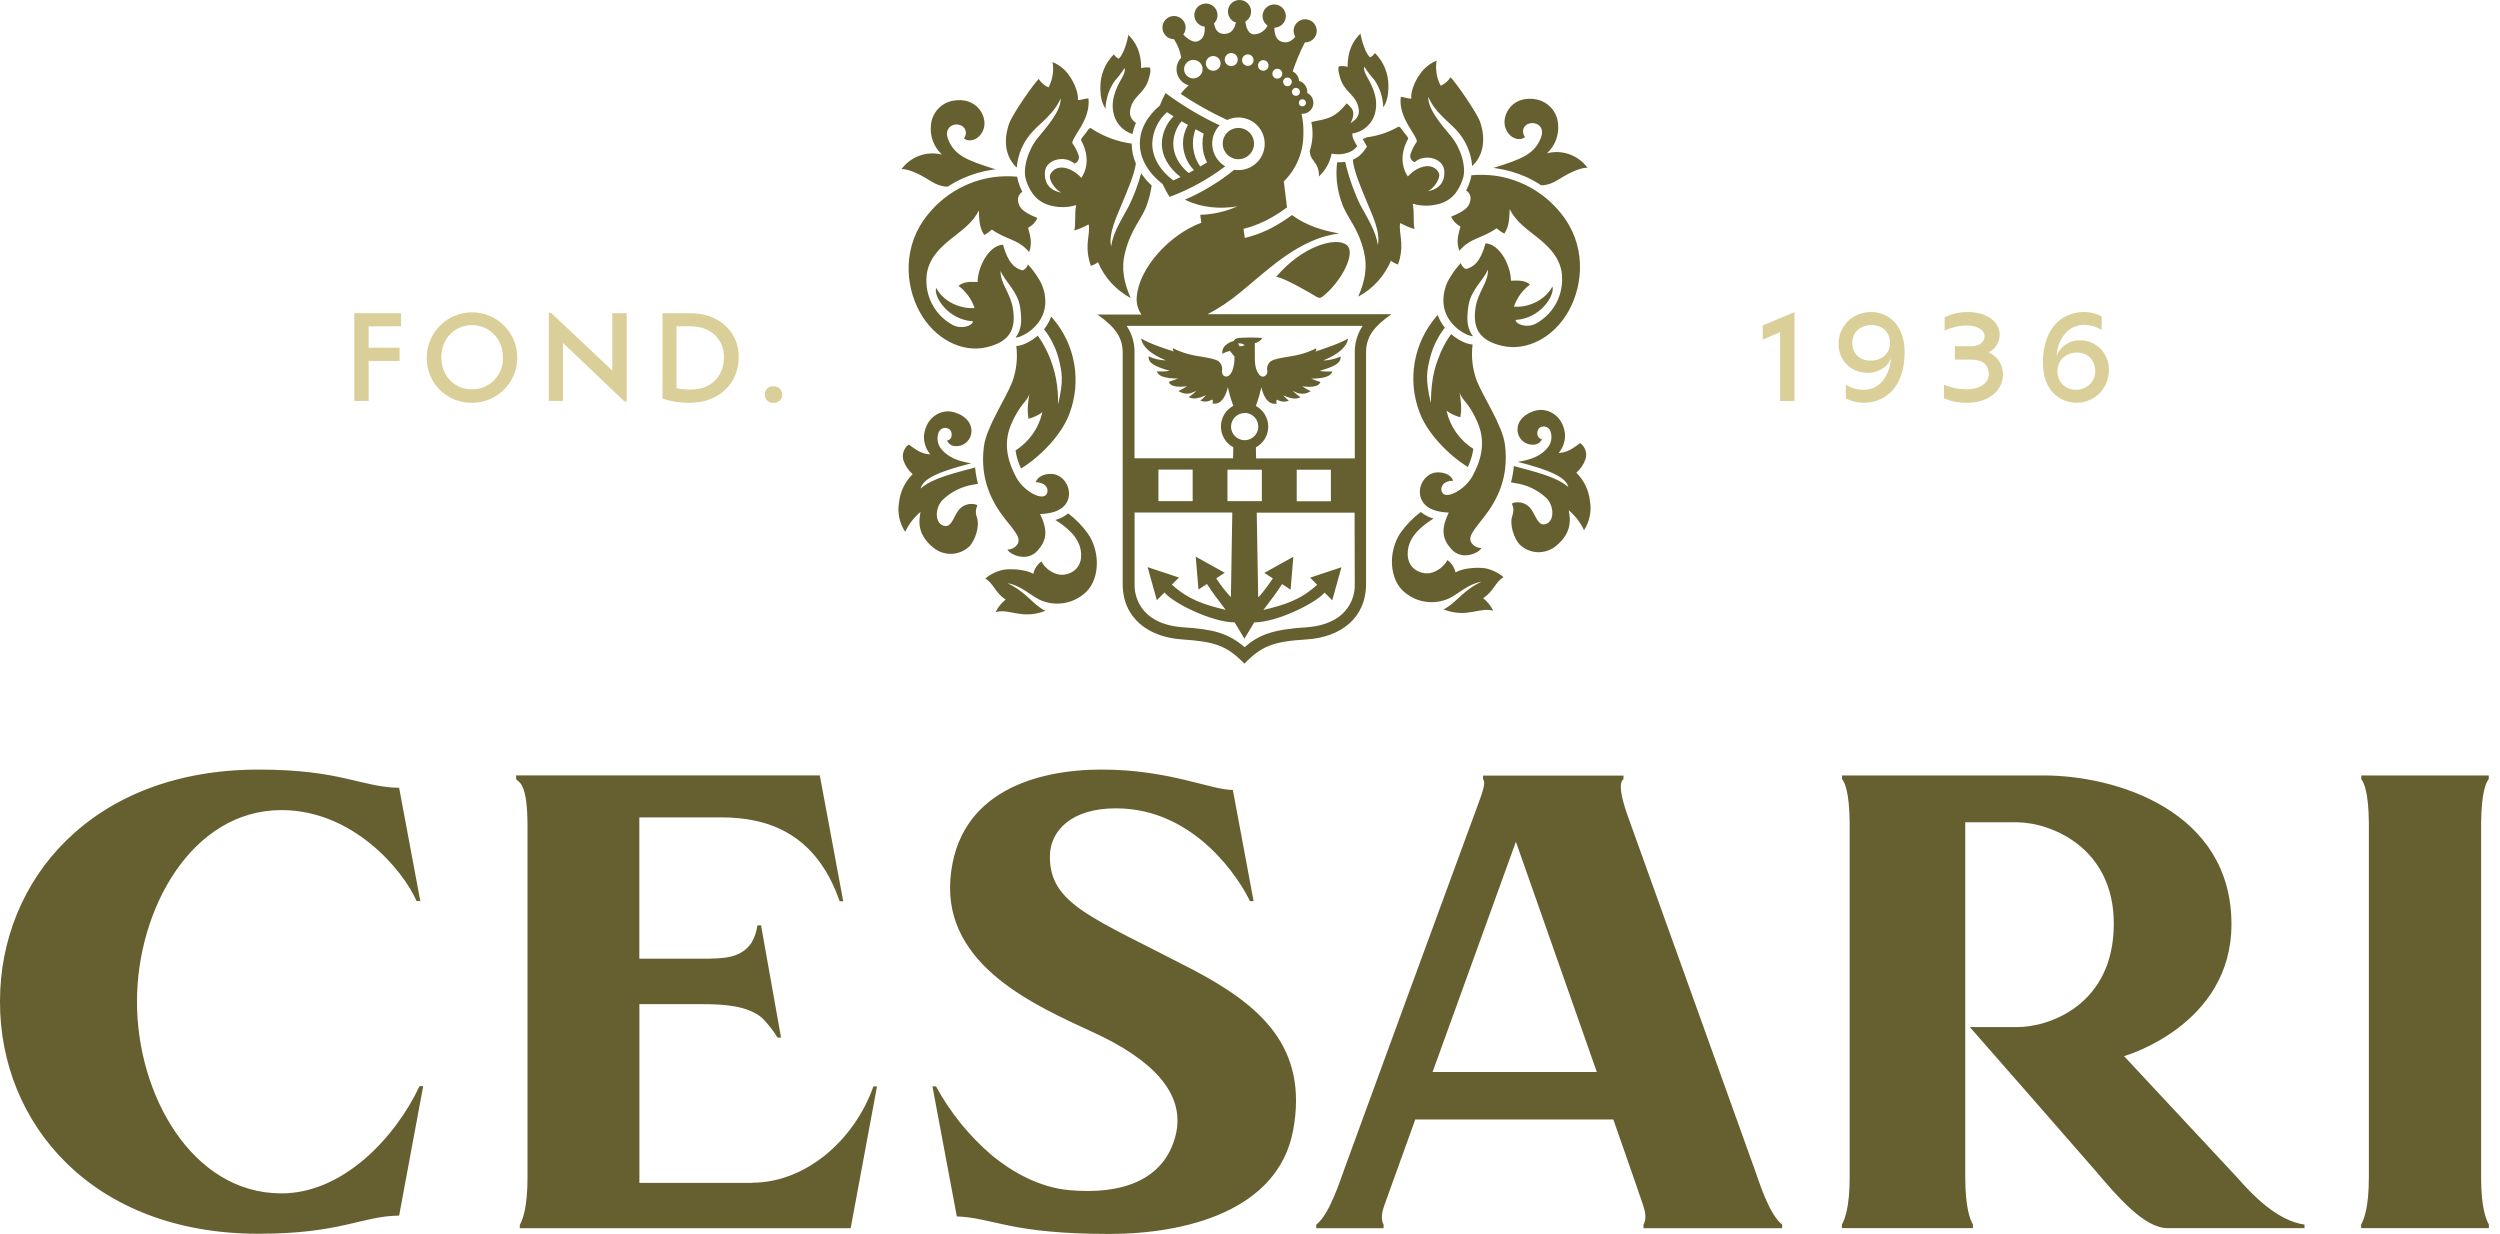 <svg width="156" height="77" viewBox="0 0 156 77" fill="none" xmlns="http://www.w3.org/2000/svg">
<path d="M60.753 30.238L61.026 30.189C60.937 29.856 60.877 29.515 60.847 29.17C59.607 29.515 58.208 29.814 57.447 30.483C57.592 29.872 58.559 29.431 60.604 28.91C59.744 28.771 59.177 28.533 58.75 28.037C58.629 27.895 58.548 27.722 58.517 27.537C58.485 27.353 58.503 27.163 58.569 26.988C58.606 26.885 58.681 26.8 58.778 26.75C58.875 26.7 58.988 26.688 59.093 26.717C59.373 26.766 59.436 27.106 59.348 27.306C59.325 27.356 59.289 27.399 59.245 27.431C59.2 27.464 59.148 27.485 59.093 27.491C59.137 27.59 59.208 27.675 59.297 27.736C59.386 27.797 59.491 27.832 59.599 27.838C59.732 27.848 59.867 27.83 59.992 27.785C60.118 27.74 60.233 27.669 60.33 27.576C60.426 27.483 60.502 27.371 60.552 27.247C60.601 27.122 60.624 26.989 60.619 26.855C60.594 26.04 59.632 25.665 59.158 25.665C58.685 25.665 57.814 25.983 57.659 27.143C57.626 27.581 57.766 28.015 58.049 28.351C57.504 28.331 57.196 28.086 56.707 27.74C56.554 27.85 56.439 28.006 56.38 28.186C56.321 28.365 56.319 28.558 56.377 28.738C56.489 29.067 56.687 29.361 56.95 29.588C56.469 30.061 56.169 30.685 56.099 31.355C55.989 31.993 56.127 32.649 56.485 33.189C56.709 32.709 57.035 32.283 57.441 31.942C57.3 32.637 57.3 33.409 58.239 34.173C58.563 34.44 58.974 34.578 59.394 34.559C59.813 34.541 60.211 34.368 60.511 34.074C60.81 33.739 61.167 32.888 60.955 32.27C60.743 31.653 61.159 31.547 60.878 31.477C60.671 31.423 60.453 31.435 60.253 31.511C60.054 31.588 59.883 31.725 59.766 31.903C59.448 32.386 59.328 33.002 58.818 32.782C58.308 32.562 58.365 31.653 58.818 31.198C59.347 30.685 60.024 30.349 60.753 30.238ZM63.523 33.907C63.458 34.024 63.362 34.122 63.246 34.19C63.131 34.258 62.998 34.293 62.864 34.292C63.001 34.589 64.073 35.119 64.752 34.351C65.295 33.739 65.417 33.138 64.901 32.078C66.28 32.032 66.688 31.412 66.706 30.829C66.725 30.247 66.256 29.521 65.483 29.572C64.987 29.605 64.722 29.831 64.626 30.094C65.277 30.094 65.485 30.548 65.303 30.841C65.032 31.274 63.876 30.638 63.427 29.81C62.978 28.983 62.538 27.809 63.084 26.507C63.631 25.205 64.104 25.064 64.23 24.583C64.059 25.637 64.153 25.893 64.183 26.134C64.492 26.05 64.782 25.912 65.042 25.726C64.934 26.213 64.73 26.674 64.443 27.082C64.156 27.49 63.791 27.838 63.37 28.105C63.425 28.497 63.541 28.879 63.715 29.236C64.889 28.512 66.239 27.153 66.727 25.826C67.108 24.831 67.212 23.753 67.03 22.703C66.848 21.654 66.385 20.673 65.691 19.865L65.597 19.753C65.491 20.039 65.34 20.306 65.148 20.544C65.564 21.078 65.87 21.688 66.05 22.339C66.272 23.238 66.388 23.735 66.017 25.25C66.059 24.16 65.85 23.075 65.405 22.078C65.227 21.679 65.01 21.299 64.755 20.943C64.749 20.948 64.745 20.952 64.74 20.958C64.306 21.328 63.78 21.581 63.417 21.591C63.513 22.355 63.424 23.131 63.156 23.854C62.748 24.891 61.551 26.654 61.396 27.854C61.133 29.892 61.889 31.329 62.705 32.366C63.419 33.263 63.663 33.538 63.523 33.9V33.907ZM57.786 11.121C58.161 11.347 58.491 11.598 59.038 11.646H59.14C59.444 11.445 59.765 11.269 60.099 11.121C60.677 10.865 61.286 10.688 61.912 10.593H61.924L62.128 10.566C60.343 10.006 59.552 9.708 59.152 8.663C58.971 8.192 59.203 7.821 59.615 7.77C60.027 7.719 60.492 8.102 60.156 8.647C60.519 8.92 61.208 8.689 61.398 7.978C61.602 7.236 60.929 5.989 59.411 6.295C59.056 6.372 58.736 6.561 58.498 6.835C58.26 7.108 58.117 7.451 58.09 7.813C58.053 8.152 58.097 8.494 58.217 8.812C58.337 9.131 58.53 9.417 58.781 9.647C58.318 9.529 57.829 9.552 57.379 9.713C56.929 9.875 56.537 10.167 56.254 10.552C56.678 10.528 57.413 10.894 57.786 11.121ZM65.222 19.024C65.266 18.413 65.101 17.806 64.755 17.302C64.578 17.015 64.373 16.747 64.143 16.501C64.117 16.583 64.074 16.659 64.017 16.724C63.959 16.788 63.889 16.84 63.81 16.876C63.341 16.747 62.907 16.436 62.587 15.266C61.657 15.327 61.004 16.723 61.002 17.595C60.366 17.569 60.115 17.607 59.807 17.836C60.276 18.183 60.628 18.666 60.814 19.219C60.227 19.285 58.997 19.026 58.412 17.964C58.251 18.514 59.154 19.959 60.712 20.047C60.686 20.34 59.992 20.556 59.472 20.289C58.963 20.02 58.538 19.616 58.244 19.12C57.951 18.625 57.8 18.059 57.808 17.483C57.782 16.113 58.883 15.258 59.603 14.703C60.323 14.149 60.772 13.741 61.08 13.13C61.102 13.725 61.11 14.208 61.418 14.665C61.59 14.571 61.75 14.457 61.895 14.326C62.817 14.98 63.527 14.905 64.218 15.73C64.422 15.17 64.3 14.775 64.153 14.214C64.411 14.084 64.617 13.867 64.734 13.603C63.702 13.181 63.592 12.908 63.529 12.549C63.509 12.437 63.525 12.322 63.572 12.219C63.62 12.116 63.698 12.03 63.796 11.973C63.702 11.79 63.623 11.6 63.559 11.404C63.518 11.281 63.489 11.154 63.474 11.025C62.977 10.981 62.476 10.991 61.981 11.055C60.374 11.286 58.916 12.119 57.902 13.385C56.324 15.298 56.454 17.758 57.39 19.464C58.326 21.17 60.041 22.019 61.542 21.673C63.044 21.326 63.407 20.517 63.205 19.246C63.05 18.27 62.432 17.74 62.43 16.908C62.764 17.628 63.502 18.19 63.653 19.168C63.804 20.147 63.702 20.607 63.374 21.062C63.749 21.07 65.099 20.387 65.222 19.022V19.024ZM66.649 32.04C66.415 32.23 66.143 32.369 65.852 32.447C66.464 32.831 67.302 33.446 67.443 34.363C67.62 35.517 66.721 35.951 66.068 35.851C65.84 35.799 65.624 35.7 65.437 35.559C65.25 35.419 65.094 35.24 64.981 35.036C64.727 35.224 64.548 35.497 64.479 35.806C64.02 35.535 63.152 35.478 62.644 35.547C62.214 35.628 61.814 35.82 61.481 36.103C61.981 36.381 62.105 37 62.754 37.414C62.488 37.624 62.273 37.89 62.124 38.194C63.027 37.954 63.717 38.683 65.228 38.119C64.412 37.697 64.069 36.963 62.864 36.391C63.708 36.529 64.334 37.177 64.889 37.432C65.323 37.63 65.803 37.704 66.276 37.648C66.749 37.591 67.198 37.406 67.573 37.112C68.65 36.322 68.697 34.463 67.887 33.303C67.545 32.821 67.13 32.394 66.657 32.038L66.649 32.04ZM85.035 8.687C85.051 8.712 85.063 8.734 85.074 8.751C85.084 8.767 85.123 8.83 85.143 8.867L85.3 9.154L85.11 9.419C84.933 9.66 84.694 9.849 84.419 9.965C84.456 10.67 85.021 11.93 85.314 12.651C85.608 13.373 86.153 14.465 85.979 15.288C85.849 14.398 85.326 13.617 84.882 12.79C84.473 11.929 84.157 11.028 83.938 10.102C83.771 10.123 83.604 10.132 83.436 10.128C83.332 10.968 83.427 11.82 83.713 12.617C84.042 13.615 84.702 14.092 85.098 15.657C85.357 16.676 85.167 17.558 84.753 18.51C85.671 18.019 86.391 17.227 86.793 16.268C86.926 16.372 87.076 16.452 87.235 16.505C87.398 16.063 87.468 15.593 87.439 15.123C87.407 14.659 87.295 14.196 87.378 13.917C87.66 14.078 87.961 14.204 88.273 14.294C88.163 13.955 88.273 13.275 88.153 12.712C88.651 12.861 89.18 12.874 89.685 12.751C90.501 12.572 90.99 12.036 91.28 11.165C91.526 10.43 91.155 9.234 90.535 8.49C89.915 7.746 89.095 6.8 89.124 6.044C89.52 6.971 90.313 7.522 90.845 8.082C91.437 8.704 91.797 9.509 91.865 10.365C92.844 9.437 92.548 8.123 92.346 7.573C92.144 7.022 90.825 5.109 90.511 4.821C90.366 5.056 90.153 5.241 89.899 5.349C89.646 4.869 89.556 4.32 89.644 3.784C89.233 3.953 88.879 4.236 88.624 4.599C88.263 5.09 88.023 5.732 88.063 6.144C87.931 6.187 87.637 6.05 87.405 6.05C87.254 7.357 88.398 8.404 88.414 8.832C88.255 9.059 88.126 9.307 88.031 9.568C88.008 9.62 87.997 9.676 87.998 9.733C87.998 9.789 88.011 9.845 88.034 9.897C88.058 9.948 88.092 9.994 88.134 10.032C88.176 10.07 88.226 10.098 88.28 10.116C88.902 9.566 90.031 9.873 90.115 10.605C90.199 11.337 89.815 11.799 89.106 11.93C89.513 11.726 89.921 11.08 89.785 10.795C89.436 10.102 88.488 10.309 87.849 11.013C87.295 10.183 87.533 9.231 87.874 8.651C87.847 8.512 87.633 8.306 87.507 8.125C87.38 7.944 87.321 7.866 87.215 7.933C86.616 8.269 85.957 8.485 85.275 8.569C85.198 8.613 85.117 8.652 85.035 8.687ZM77.275 9.935C77.468 9.935 77.657 9.877 77.817 9.77C77.978 9.663 78.103 9.51 78.177 9.332C78.251 9.154 78.271 8.957 78.233 8.768C78.195 8.579 78.102 8.405 77.966 8.268C77.829 8.132 77.655 8.039 77.465 8.001C77.276 7.963 77.079 7.983 76.901 8.057C76.722 8.13 76.57 8.256 76.463 8.416C76.355 8.577 76.298 8.765 76.298 8.958C76.298 9.217 76.401 9.466 76.584 9.649C76.767 9.832 77.016 9.935 77.275 9.935ZM79.414 16.57C81.174 15.176 82.461 14.711 83.56 14.567C82.514 14.379 81.521 14.08 80.62 13.421C80.335 13.633 80.04 13.828 79.734 14.006C79.094 14.389 78.4 14.673 77.674 14.848L77.597 14.281C78.248 14.118 78.872 13.859 79.447 13.513C79.746 13.34 80.035 13.149 80.311 12.941C80.277 12.661 80.152 11.685 80.108 11.324C80.494 10.942 80.802 10.486 81.012 9.984C81.222 9.482 81.33 8.944 81.331 8.4C81.348 7.964 81.31 7.528 81.219 7.102H81.266C81.421 7.103 81.572 7.051 81.694 6.955C81.816 6.859 81.902 6.724 81.938 6.573C81.974 6.422 81.957 6.263 81.891 6.123C81.825 5.982 81.713 5.869 81.574 5.8C81.574 5.777 81.574 5.755 81.574 5.732C81.573 5.579 81.523 5.43 81.432 5.306C81.34 5.183 81.211 5.092 81.064 5.048C81.054 4.923 81.012 4.803 80.942 4.699C80.873 4.595 80.778 4.51 80.666 4.453C80.869 3.83 81.124 3.225 81.427 2.645H81.439C81.599 2.646 81.755 2.594 81.882 2.496C82.009 2.399 82.1 2.263 82.141 2.108C82.182 1.954 82.17 1.79 82.108 1.643C82.046 1.496 81.937 1.373 81.797 1.295C81.658 1.217 81.497 1.187 81.338 1.21C81.18 1.233 81.034 1.308 80.923 1.423C80.812 1.538 80.743 1.687 80.725 1.845C80.708 2.004 80.744 2.164 80.828 2.301C80.593 2.565 80.34 2.72 79.971 2.602C79.602 2.484 79.53 2.085 79.52 1.728C79.693 1.726 79.859 1.662 79.989 1.548C80.119 1.434 80.204 1.277 80.229 1.106C80.254 0.935 80.216 0.761 80.124 0.615C80.032 0.469 79.89 0.36 79.725 0.309C79.56 0.258 79.382 0.268 79.223 0.336C79.064 0.405 78.935 0.527 78.859 0.682C78.782 0.837 78.764 1.014 78.807 1.182C78.85 1.349 78.951 1.496 79.092 1.595C79.022 1.745 78.914 1.874 78.779 1.969C78.644 2.065 78.486 2.123 78.321 2.138C77.913 2.193 77.762 1.744 77.709 1.345C77.852 1.262 77.962 1.132 78.021 0.977C78.079 0.823 78.083 0.653 78.032 0.496C77.98 0.339 77.876 0.205 77.737 0.115C77.598 0.026 77.433 -0.014 77.268 0.004C77.104 0.022 76.951 0.096 76.834 0.213C76.717 0.33 76.644 0.483 76.627 0.648C76.611 0.812 76.651 0.977 76.741 1.116C76.831 1.254 76.966 1.357 77.124 1.408C77.046 1.697 76.92 2.042 76.528 2.103C75.992 2.184 75.814 1.818 75.757 1.459C75.875 1.344 75.949 1.192 75.968 1.029C75.988 0.866 75.951 0.701 75.864 0.561C75.777 0.422 75.646 0.316 75.491 0.261C75.335 0.206 75.166 0.206 75.011 0.26C74.856 0.314 74.724 0.419 74.636 0.559C74.549 0.698 74.511 0.863 74.53 1.026C74.549 1.189 74.623 1.341 74.739 1.457C74.856 1.572 75.009 1.645 75.172 1.663C75.197 2.058 75.125 2.4 74.776 2.563C74.479 2.702 74.12 2.443 73.838 2.156C73.936 2.026 73.987 1.866 73.983 1.703C73.979 1.541 73.92 1.384 73.816 1.259C73.711 1.134 73.568 1.048 73.409 1.014C73.249 0.98 73.083 1.001 72.937 1.074C72.791 1.146 72.674 1.266 72.604 1.413C72.535 1.56 72.517 1.726 72.554 1.885C72.591 2.044 72.68 2.185 72.807 2.287C72.934 2.389 73.092 2.444 73.255 2.445C73.486 2.793 73.641 3.186 73.708 3.599C73.583 3.728 73.494 3.887 73.449 4.061C73.404 4.235 73.405 4.418 73.451 4.592C73.498 4.765 73.589 4.924 73.715 5.052C73.841 5.18 73.998 5.273 74.171 5.323C73.989 5.486 73.822 5.664 73.671 5.857C74.595 6.474 75.565 7.019 76.573 7.487C76.796 7.382 77.04 7.328 77.287 7.33C77.533 7.332 77.776 7.389 77.997 7.498C78.219 7.606 78.413 7.763 78.566 7.956C78.718 8.15 78.825 8.375 78.879 8.615C78.932 8.856 78.931 9.105 78.875 9.345C78.819 9.585 78.71 9.809 78.556 10.002C78.401 10.194 78.206 10.348 77.983 10.455C77.761 10.561 77.517 10.616 77.271 10.615C77.185 10.616 77.099 10.609 77.014 10.595C76.079 11.357 75.042 11.985 73.934 12.462C74.447 12.709 74.999 12.867 75.566 12.926C76.113 12.986 76.666 12.969 77.21 12.877C76.48 13.202 75.693 13.38 74.895 13.403L74.96 13.9C72.957 14.638 71.069 16.753 70.936 18.506C70.891 18.902 70.995 19.301 71.228 19.625H68.475C69.633 20.44 70.055 21.078 70.055 22.017V36.434C70.055 38.577 71.658 39.755 73.749 39.898C75.839 40.041 76.545 40.287 77.65 41.412C78.753 40.287 79.459 40.032 81.549 39.898C83.64 39.764 85.243 38.584 85.243 36.434V22.001C85.243 21.062 85.665 20.42 86.823 19.608H75.347C76.991 18.753 77.662 17.958 79.414 16.57ZM74.464 4.891C74.35 4.891 74.239 4.857 74.144 4.794C74.049 4.73 73.975 4.64 73.931 4.535C73.888 4.429 73.876 4.313 73.898 4.201C73.921 4.09 73.976 3.987 74.056 3.906C74.137 3.826 74.24 3.771 74.352 3.748C74.464 3.726 74.58 3.738 74.685 3.781C74.791 3.825 74.881 3.899 74.944 3.994C75.008 4.088 75.042 4.2 75.042 4.314C75.042 4.467 74.981 4.614 74.873 4.722C74.764 4.83 74.618 4.891 74.464 4.891ZM75.704 4.414C75.614 4.414 75.525 4.387 75.449 4.336C75.374 4.286 75.315 4.214 75.28 4.13C75.246 4.046 75.237 3.954 75.254 3.865C75.272 3.776 75.316 3.694 75.381 3.63C75.445 3.566 75.527 3.523 75.616 3.505C75.705 3.488 75.798 3.497 75.881 3.532C75.965 3.567 76.037 3.626 76.087 3.702C76.137 3.778 76.164 3.867 76.163 3.957C76.163 4.017 76.151 4.077 76.128 4.133C76.105 4.188 76.071 4.238 76.029 4.281C75.986 4.323 75.936 4.357 75.88 4.38C75.824 4.403 75.764 4.414 75.704 4.414ZM76.828 4.124C76.747 4.124 76.669 4.101 76.602 4.056C76.534 4.011 76.482 3.947 76.451 3.873C76.42 3.798 76.412 3.716 76.428 3.637C76.444 3.558 76.483 3.486 76.54 3.429C76.597 3.372 76.669 3.333 76.749 3.317C76.828 3.301 76.91 3.309 76.984 3.34C77.059 3.371 77.122 3.423 77.167 3.49C77.212 3.557 77.236 3.636 77.236 3.717C77.236 3.824 77.194 3.926 77.119 4.002C77.045 4.078 76.943 4.122 76.836 4.124H76.828ZM77.864 4.112C77.793 4.112 77.723 4.091 77.664 4.051C77.604 4.012 77.558 3.955 77.531 3.89C77.503 3.824 77.496 3.751 77.51 3.681C77.524 3.611 77.558 3.547 77.609 3.496C77.659 3.446 77.724 3.412 77.794 3.398C77.864 3.384 77.936 3.391 78.002 3.418C78.068 3.446 78.125 3.492 78.164 3.551C78.204 3.61 78.225 3.68 78.225 3.752C78.225 3.8 78.216 3.847 78.197 3.891C78.178 3.936 78.151 3.976 78.117 4.01C78.082 4.043 78.041 4.07 77.997 4.087C77.952 4.105 77.904 4.113 77.856 4.112H77.864ZM81.492 6.415C81.492 6.459 81.479 6.502 81.455 6.538C81.43 6.575 81.396 6.604 81.355 6.62C81.314 6.637 81.27 6.642 81.227 6.633C81.183 6.624 81.144 6.603 81.113 6.572C81.082 6.541 81.061 6.502 81.052 6.458C81.043 6.415 81.048 6.371 81.065 6.33C81.082 6.289 81.11 6.255 81.147 6.23C81.183 6.206 81.226 6.193 81.27 6.193C81.329 6.193 81.385 6.216 81.427 6.258C81.469 6.3 81.492 6.356 81.492 6.415ZM80.866 5.484C80.932 5.484 80.996 5.51 81.042 5.557C81.089 5.603 81.115 5.666 81.115 5.732C81.115 5.798 81.089 5.862 81.042 5.908C80.996 5.955 80.932 5.981 80.866 5.981C80.8 5.981 80.737 5.955 80.69 5.908C80.644 5.862 80.617 5.798 80.617 5.732C80.617 5.666 80.644 5.603 80.69 5.557C80.737 5.51 80.8 5.484 80.866 5.484ZM80.338 4.838C80.392 4.838 80.444 4.854 80.489 4.884C80.534 4.913 80.568 4.956 80.589 5.006C80.609 5.055 80.615 5.11 80.604 5.162C80.593 5.215 80.567 5.263 80.529 5.301C80.491 5.339 80.442 5.365 80.39 5.375C80.337 5.385 80.282 5.379 80.233 5.359C80.183 5.338 80.141 5.303 80.112 5.258C80.082 5.213 80.066 5.16 80.067 5.107C80.067 5.071 80.074 5.036 80.088 5.003C80.101 4.971 80.121 4.941 80.146 4.916C80.171 4.891 80.201 4.871 80.234 4.858C80.267 4.844 80.302 4.837 80.338 4.838ZM79.706 4.29C79.767 4.29 79.827 4.308 79.878 4.342C79.929 4.376 79.969 4.424 79.992 4.481C80.016 4.537 80.022 4.6 80.01 4.66C79.998 4.72 79.968 4.775 79.925 4.818C79.882 4.862 79.826 4.891 79.766 4.903C79.706 4.915 79.644 4.909 79.587 4.885C79.531 4.862 79.482 4.822 79.448 4.771C79.414 4.72 79.396 4.661 79.396 4.599C79.396 4.559 79.404 4.518 79.419 4.481C79.435 4.443 79.458 4.409 79.487 4.38C79.515 4.352 79.549 4.329 79.587 4.313C79.625 4.298 79.665 4.29 79.706 4.29ZM78.827 4.414C78.761 4.414 78.697 4.394 78.643 4.358C78.589 4.322 78.546 4.27 78.521 4.21C78.496 4.149 78.49 4.083 78.503 4.019C78.516 3.954 78.547 3.896 78.594 3.85C78.64 3.803 78.699 3.772 78.764 3.76C78.828 3.747 78.894 3.754 78.955 3.779C79.015 3.805 79.066 3.847 79.103 3.902C79.138 3.956 79.158 4.02 79.157 4.086C79.157 4.129 79.149 4.172 79.132 4.212C79.115 4.252 79.091 4.288 79.06 4.318C79.03 4.349 78.993 4.373 78.953 4.389C78.913 4.406 78.87 4.414 78.827 4.414ZM84.537 36.409C84.554 36.772 84.489 37.134 84.348 37.469C84.207 37.804 83.993 38.103 83.722 38.345C83.193 38.808 82.433 39.085 81.521 39.142C79.461 39.276 78.576 39.59 77.664 40.383C76.608 39.478 75.659 39.262 73.814 39.142C72.904 39.085 72.144 38.808 71.615 38.345C71.344 38.103 71.13 37.804 70.989 37.469C70.848 37.134 70.783 36.772 70.799 36.409V31.981H76.895L76.808 37.265C76.467 36.901 76.16 36.506 75.892 36.085L76.424 35.741L74.613 34.734L74.785 36.786L75.315 36.44C75.723 37.067 75.906 37.289 76.483 38.056C75.101 37.721 74.16 37.418 73.126 36.48L73.567 36.038L71.611 35.388L72.186 37.453L72.666 36.968C73.165 37.614 75.627 38.836 77.04 38.836L77.652 39.855L78.264 38.836C79.692 38.836 82.139 37.614 82.653 36.976L83.132 37.461L83.705 35.396L81.751 36.046L82.192 36.489C81.158 37.426 80.216 37.73 78.835 38.064C79.41 37.298 79.592 37.075 80.001 36.448L80.534 36.794L80.705 34.742L78.892 35.749L79.426 36.093C79.253 36.358 78.71 37.112 78.511 37.273L78.421 31.989H84.525L84.537 36.409ZM72.286 31.27V29.305C73.012 29.305 73.665 29.305 74.422 29.305V31.27H72.286ZM77.662 25.767C77.831 25.766 77.996 25.816 78.136 25.909C78.276 26.002 78.386 26.134 78.451 26.289C78.516 26.445 78.533 26.616 78.501 26.781C78.468 26.946 78.387 27.098 78.268 27.217C78.149 27.336 77.998 27.418 77.832 27.45C77.667 27.483 77.496 27.466 77.34 27.402C77.185 27.337 77.052 27.228 76.959 27.088C76.865 26.948 76.816 26.783 76.816 26.615C76.819 26.394 76.907 26.182 77.063 26.026C77.22 25.869 77.431 25.779 77.652 25.775L77.662 25.767ZM77.254 21.433C77.328 21.421 77.404 21.425 77.476 21.444C77.549 21.463 77.616 21.498 77.674 21.545C77.524 21.606 77.344 21.632 77.326 21.571C77.314 21.52 77.285 21.474 77.244 21.441L77.254 21.433ZM78.739 29.305V31.27H76.594V29.305C77.324 29.305 77.974 29.317 78.729 29.313L78.739 29.305ZM80.915 31.278V29.313C81.643 29.313 82.294 29.313 83.048 29.313V31.278H80.915ZM85.029 20.334L85.014 20.357C84.694 20.844 84.528 21.418 84.539 22.001V28.602H78.38L78.368 27.915C78.601 27.789 78.795 27.602 78.931 27.375C79.067 27.148 79.138 26.888 79.138 26.623C79.138 26.358 79.067 26.099 78.931 25.871C78.795 25.644 78.601 25.457 78.368 25.331C78.507 24.951 78.62 24.562 78.707 24.167C78.986 25.327 79.553 25.209 79.687 25.176C79.671 25.161 79.657 25.142 79.648 25.121C79.639 25.1 79.635 25.077 79.636 25.055C79.637 25.032 79.643 25.009 79.654 24.989C79.665 24.969 79.679 24.951 79.698 24.938C79.804 25.006 79.926 25.048 80.053 25.06C80.179 25.071 80.306 25.052 80.424 25.003C80.294 24.904 80.176 24.79 80.071 24.665C80.601 24.907 80.901 24.919 81.152 24.785C80.972 24.67 80.808 24.533 80.662 24.377C81.294 24.752 81.635 24.483 81.79 24.41C81.606 24.32 81.428 24.219 81.256 24.108C81.933 24.19 82.318 24.098 82.394 23.833C82.206 23.782 81.986 23.699 81.817 23.629C82.72 23.615 83.04 23.462 83.138 23.177C82.871 23.193 82.603 23.183 82.339 23.146C83.248 22.875 83.691 22.669 83.652 22.248C83.311 22.4 82.944 22.484 82.571 22.496C83.534 22.089 84.04 21.653 84.117 21.125C83.646 21.428 82.318 21.864 82.055 21.94C82.09 21.92 82.116 21.889 82.13 21.852C82.144 21.814 82.144 21.773 82.131 21.736C81.712 21.947 81.266 22.099 80.805 22.186C80.236 22.29 79.508 22.374 79.278 22.557C79.195 22.629 79.133 22.721 79.099 22.824C79.064 22.927 79.057 23.038 79.08 23.144C79.086 23.186 79.084 23.228 79.074 23.269C79.063 23.309 79.045 23.347 79.02 23.381C78.995 23.414 78.963 23.442 78.927 23.463C78.89 23.484 78.85 23.498 78.808 23.503C78.635 23.503 78.498 23.309 78.421 23.116C78.343 22.922 78.286 22.694 78.301 22.05C78.301 22.05 78.301 21.524 78.301 21.416C78.397 21.396 78.489 21.357 78.57 21.3C78.651 21.244 78.719 21.172 78.772 21.088C78.281 21.052 77.789 21.052 77.299 21.088C77.046 21.123 77.018 21.223 76.985 21.278C76.804 21.322 76.636 21.408 76.494 21.528C76.412 21.592 76.35 21.677 76.312 21.773C76.275 21.87 76.263 21.974 76.279 22.076C76.424 21.994 76.58 21.933 76.743 21.895L77.032 22.248C77.044 22.54 77.001 22.831 76.908 23.108C76.83 23.301 76.704 23.489 76.52 23.495C76.337 23.501 76.245 23.34 76.251 23.136C76.272 23.029 76.264 22.919 76.229 22.816C76.193 22.713 76.13 22.622 76.047 22.551C75.817 22.368 75.088 22.284 74.522 22.18C74.06 22.092 73.613 21.941 73.194 21.73C73.181 21.768 73.182 21.809 73.196 21.846C73.21 21.883 73.237 21.914 73.271 21.934C73.006 21.869 71.678 21.433 71.209 21.119C71.287 21.646 71.791 22.083 72.753 22.49C72.381 22.478 72.014 22.394 71.674 22.241C71.634 22.663 72.082 22.869 72.988 23.14C72.722 23.177 72.454 23.187 72.186 23.171C72.284 23.456 72.606 23.609 73.51 23.623C73.349 23.682 73.12 23.766 72.931 23.827C73.006 24.092 73.392 24.184 74.069 24.102C73.897 24.213 73.72 24.314 73.536 24.404C73.689 24.477 74.03 24.746 74.662 24.371C74.517 24.528 74.353 24.665 74.173 24.779C74.426 24.913 74.723 24.901 75.254 24.659C75.15 24.784 75.031 24.898 74.901 24.997C75.019 25.045 75.146 25.065 75.273 25.053C75.4 25.042 75.522 25 75.629 24.932C75.647 24.946 75.661 24.963 75.672 24.983C75.682 25.004 75.688 25.026 75.689 25.048C75.69 25.071 75.686 25.094 75.677 25.115C75.669 25.136 75.656 25.155 75.639 25.17C75.772 25.203 76.341 25.321 76.62 24.161C76.706 24.556 76.818 24.944 76.957 25.323C76.723 25.449 76.528 25.636 76.392 25.864C76.257 26.091 76.185 26.352 76.185 26.617C76.185 26.882 76.257 27.142 76.392 27.37C76.528 27.598 76.723 27.785 76.957 27.911L76.944 28.596H70.795V22.001C70.807 21.418 70.641 20.844 70.32 20.357C70.314 20.349 70.309 20.342 70.304 20.334H85.029ZM72.537 11.471C72.666 11.754 72.816 12.027 72.988 12.286C74.23 11.822 75.398 11.179 76.455 10.379C76.24 10.253 76.056 10.08 75.918 9.873C75.78 9.666 75.691 9.431 75.657 9.184C75.623 8.938 75.646 8.687 75.723 8.45C75.801 8.214 75.931 7.998 76.104 7.819C74.915 7.264 73.784 6.589 72.731 5.806C72.594 6.055 72.476 6.314 72.376 6.58C71.589 7.249 71.126 8.064 71.126 8.958C71.126 9.912 71.654 10.789 72.531 11.471H72.537ZM74.603 8.064L75.107 8.339C75.058 8.539 75.033 8.744 75.033 8.95C75.032 9.363 75.13 9.769 75.319 10.136C75.18 10.222 75.04 10.307 74.895 10.391C74.659 10.056 74.51 9.669 74.459 9.264C74.408 8.858 74.457 8.446 74.603 8.064ZM74.132 7.797C73.927 8.149 73.819 8.549 73.818 8.956C73.826 9.577 74.071 10.171 74.503 10.617C74.395 10.678 74.283 10.738 74.171 10.797C73.573 10.299 73.212 9.657 73.212 8.962C73.219 8.452 73.402 7.96 73.73 7.569C73.863 7.642 73.995 7.721 74.132 7.799V7.797ZM72.819 6.998L73.226 7.261C72.774 7.711 72.513 8.319 72.498 8.956C72.498 9.755 72.939 10.487 73.667 11.045C73.517 11.119 73.367 11.19 73.214 11.259C72.398 10.648 71.901 9.833 71.901 8.956C71.913 8.585 72.001 8.22 72.159 7.884C72.317 7.548 72.541 7.247 72.819 7V6.998ZM79.63 17.275C80.128 17.306 82.078 18.471 82.176 18.535C82.23 18.572 82.295 18.588 82.361 18.583C82.426 18.577 82.488 18.548 82.534 18.502C83.662 17.626 84.672 15.767 84.017 15.274C83.362 14.781 81.301 15.313 79.63 17.277V17.275ZM84.702 6.486C84.931 7.11 84.719 7.408 84.276 7.683C84.653 6.923 84.331 6.729 84.035 6.444C83.22 7.493 82.598 7.426 81.827 7.613C81.956 8.217 81.921 8.844 81.725 9.429C81.774 9.865 81.908 9.924 82.055 10.159C82.237 10.405 82.322 10.71 82.296 11.015C82.707 10.637 82.987 10.137 83.093 9.588C83.538 9.682 84.317 9.639 84.688 9.115C84.6 8.954 84.352 8.618 84.39 8.331C84.758 8.275 85.098 8.103 85.359 7.839C85.621 7.575 85.79 7.233 85.843 6.865C86.014 5.912 85.416 5.009 85.292 4.773C85.167 4.536 85.074 4.316 85.131 4.161C85.319 4.453 85.531 4.73 85.763 4.989C86.106 5.494 86.298 6.086 86.316 6.696C86.495 6.421 86.64 6.085 86.638 5.347C86.639 4.584 86.337 3.851 85.798 3.309C85.721 3.42 85.621 3.513 85.504 3.58C85.214 3.377 84.957 2.504 84.892 2.093C84.433 2.561 84.097 3.112 84.087 4.173C83.908 4.118 83.72 4.106 83.536 4.139C83.479 4.387 83.536 4.493 83.611 4.811C83.838 5.661 84.474 5.865 84.702 6.488V6.486ZM69.541 5.072C69.773 4.814 69.985 4.538 70.173 4.247C70.231 4.404 70.137 4.624 70.012 4.858C69.888 5.092 69.29 5.999 69.462 6.953C69.51 7.278 69.648 7.583 69.861 7.833C70.074 8.083 70.354 8.268 70.667 8.367C70.713 8.129 70.786 7.896 70.883 7.672C70.543 7.422 70.4 7.124 70.602 6.572C70.83 5.948 71.466 5.747 71.689 4.895C71.77 4.575 71.821 4.469 71.764 4.22C71.58 4.19 71.392 4.203 71.213 4.257C71.203 3.199 70.867 2.645 70.408 2.174C70.347 2.582 70.09 3.464 69.796 3.664C69.68 3.596 69.579 3.503 69.502 3.393C69.235 3.661 69.023 3.979 68.879 4.328C68.735 4.678 68.661 5.053 68.662 5.431C68.662 6.168 68.805 6.507 68.984 6.782C69.005 6.172 69.198 5.579 69.541 5.074V5.072ZM63.445 10.46C63.514 9.605 63.873 8.798 64.465 8.176C64.997 7.613 65.791 7.063 66.186 6.138C66.215 6.892 65.393 7.838 64.775 8.583C64.157 9.329 63.784 10.524 64.031 11.259C64.32 12.129 64.816 12.665 65.625 12.843C66.129 12.966 66.657 12.95 67.153 12.798C67.037 13.356 67.143 14.043 67.033 14.379C67.346 14.291 67.646 14.164 67.928 14.002C68.012 14.284 67.899 14.744 67.867 15.211C67.838 15.68 67.908 16.15 68.071 16.59C68.231 16.538 68.38 16.459 68.513 16.356C68.916 17.315 69.636 18.106 70.553 18.598C70.145 17.648 69.941 16.774 70.208 15.745C70.604 14.182 71.264 13.707 71.593 12.706C71.719 12.338 71.809 11.96 71.864 11.575C71.801 11.516 71.738 11.455 71.678 11.394L71.601 11.312L71.587 11.296L71.519 11.219L71.503 11.202L71.438 11.123L71.426 11.108C71.348 11.013 71.277 10.905 71.209 10.815C71.015 11.525 70.754 12.216 70.43 12.877C69.986 13.707 69.464 14.485 69.333 15.376C69.16 14.561 69.7 13.472 69.998 12.741C70.271 12.068 70.781 10.929 70.879 10.208C70.708 9.814 70.62 9.39 70.618 8.96C69.722 8.842 68.864 8.521 68.109 8.023C68.01 7.948 67.944 8.023 67.818 8.213C67.691 8.402 67.477 8.602 67.451 8.74C67.791 9.321 68.03 10.273 67.475 11.1C66.837 10.397 65.888 10.189 65.54 10.884C65.397 11.168 65.803 11.807 66.219 12.019C65.509 11.889 65.134 11.426 65.209 10.695C65.285 9.963 66.415 9.655 67.045 10.206C67.099 10.188 67.148 10.16 67.191 10.122C67.233 10.084 67.267 10.038 67.29 9.986C67.314 9.935 67.326 9.879 67.327 9.822C67.327 9.766 67.316 9.709 67.294 9.657C67.2 9.396 67.071 9.149 66.91 8.922C66.927 8.492 68.071 7.446 67.92 6.14C67.687 6.14 67.394 6.274 67.261 6.234C67.302 5.826 67.057 5.18 66.7 4.687C66.445 4.324 66.091 4.041 65.68 3.872C65.774 4.412 65.686 4.968 65.43 5.453C65.175 5.346 64.961 5.161 64.818 4.925C64.504 5.215 63.186 7.12 62.982 7.679C62.778 8.237 62.466 9.533 63.445 10.462V10.46ZM93.747 21.583C95.248 21.93 96.964 21.08 97.9 19.374C98.836 17.668 98.966 15.209 97.388 13.295C96.374 12.029 94.915 11.196 93.309 10.966C92.814 10.902 92.313 10.892 91.816 10.935C91.799 11.068 91.768 11.198 91.724 11.324C91.661 11.52 91.582 11.709 91.488 11.891C91.585 11.949 91.663 12.035 91.711 12.138C91.759 12.241 91.774 12.356 91.755 12.468C91.692 12.828 91.582 13.101 90.549 13.521C90.668 13.785 90.873 14.001 91.131 14.133C90.984 14.693 90.853 15.088 91.066 15.649C91.761 14.823 92.467 14.897 93.388 14.245C93.534 14.374 93.695 14.487 93.866 14.581C94.174 14.127 94.182 13.642 94.204 13.049C94.512 13.66 94.963 14.068 95.681 14.62C96.399 15.172 97.502 16.032 97.475 17.399C97.484 17.975 97.333 18.542 97.039 19.037C96.746 19.532 96.321 19.937 95.811 20.206C95.291 20.475 94.598 20.257 94.571 19.963C96.129 19.878 97.033 18.431 96.872 17.88C96.287 18.942 95.057 19.201 94.469 19.136C94.656 18.583 95.008 18.1 95.477 17.752C95.169 17.524 94.918 17.487 94.282 17.514C94.282 16.639 93.627 15.243 92.697 15.184C92.381 16.352 91.947 16.664 91.473 16.792C91.397 16.756 91.329 16.703 91.274 16.639C91.219 16.575 91.178 16.5 91.153 16.419C90.923 16.665 90.719 16.932 90.541 17.218C90.195 17.723 90.03 18.331 90.074 18.942C90.197 20.308 91.547 20.98 91.91 20.98C91.582 20.526 91.484 20.065 91.63 19.087C91.777 18.109 92.516 17.544 92.854 16.825C92.854 17.656 92.242 18.188 92.079 19.162C91.883 20.43 92.248 21.239 93.747 21.585V21.583ZM93.18 10.479C93.248 10.479 93.315 10.495 93.384 10.507H93.397C94.022 10.601 94.631 10.778 95.21 11.033C95.543 11.183 95.864 11.359 96.168 11.561H96.27C96.817 11.512 97.147 11.261 97.522 11.037C97.898 10.813 98.63 10.444 99.058 10.466C98.775 10.081 98.383 9.789 97.933 9.628C97.483 9.468 96.995 9.445 96.531 9.564C96.782 9.333 96.975 9.047 97.095 8.729C97.215 8.41 97.259 8.068 97.223 7.73C97.196 7.368 97.053 7.024 96.814 6.75C96.576 6.476 96.256 6.286 95.901 6.209C94.384 5.904 93.715 7.153 93.915 7.893C94.115 8.632 94.794 8.836 95.157 8.561C94.82 8.017 95.265 7.632 95.697 7.685C96.129 7.738 96.342 8.107 96.16 8.577C95.756 9.625 94.965 9.922 93.18 10.481V10.479ZM92.15 23.756C91.882 23.034 91.793 22.259 91.889 21.496C91.526 21.483 91 21.231 90.566 20.86L90.552 20.846C90.297 21.202 90.079 21.583 89.901 21.983C89.679 22.551 89.289 23.362 89.289 25.152C88.918 23.637 89.034 23.14 89.257 22.244C89.437 21.591 89.743 20.981 90.158 20.446C89.966 20.209 89.815 19.942 89.709 19.655L89.615 19.767C88.922 20.577 88.46 21.557 88.278 22.607C88.096 23.656 88.2 24.735 88.579 25.73C89.067 27.055 90.415 28.414 91.592 29.14C91.766 28.783 91.882 28.402 91.936 28.009C91.514 27.742 91.15 27.395 90.862 26.987C90.575 26.578 90.372 26.118 90.264 25.631C90.523 25.818 90.814 25.956 91.123 26.038C91.153 25.8 91.247 25.543 91.076 24.487C91.202 24.968 91.673 25.099 92.222 26.411C92.77 27.724 92.33 28.891 91.879 29.715C91.428 30.538 90.274 31.178 90.003 30.746C89.822 30.452 90.029 29.992 90.68 29.998C90.584 29.735 90.319 29.509 89.823 29.476C89.042 29.427 88.573 30.153 88.6 30.736C88.626 31.318 89.026 31.938 90.405 31.985C89.889 33.042 90.011 33.644 90.554 34.255C91.233 35.023 92.305 34.493 92.442 34.198C92.308 34.199 92.175 34.164 92.059 34.096C91.943 34.027 91.848 33.929 91.783 33.811C91.643 33.456 91.887 33.173 92.599 32.266C93.415 31.229 94.172 29.786 93.909 27.754C93.764 26.554 92.562 24.791 92.15 23.756ZM99.213 31.265C99.143 30.596 98.842 29.971 98.363 29.498C98.626 29.271 98.824 28.978 98.936 28.649C98.993 28.469 98.992 28.275 98.933 28.096C98.873 27.917 98.759 27.761 98.605 27.65C98.116 27.997 97.808 28.241 97.263 28.262C97.547 27.925 97.687 27.491 97.653 27.053C97.498 25.893 96.633 25.576 96.154 25.576C95.675 25.576 94.726 25.953 94.694 26.766C94.688 26.899 94.71 27.033 94.76 27.157C94.81 27.282 94.885 27.394 94.982 27.487C95.078 27.58 95.193 27.651 95.319 27.696C95.446 27.741 95.58 27.759 95.713 27.748C95.821 27.743 95.925 27.708 96.015 27.647C96.104 27.586 96.175 27.502 96.219 27.404C96.164 27.397 96.112 27.376 96.067 27.343C96.023 27.31 95.987 27.267 95.964 27.216C95.877 27.012 95.94 26.676 96.219 26.627C96.325 26.599 96.437 26.61 96.534 26.661C96.631 26.711 96.706 26.796 96.743 26.898C96.81 27.073 96.828 27.263 96.796 27.448C96.764 27.632 96.683 27.805 96.562 27.948C96.154 28.443 95.569 28.683 94.708 28.82C96.747 29.342 97.72 29.788 97.865 30.393C97.104 29.727 95.705 29.425 94.465 29.081C94.435 29.425 94.375 29.766 94.286 30.1L94.559 30.149C95.293 30.252 95.975 30.583 96.511 31.094C96.955 31.549 97.015 32.458 96.511 32.678C96.007 32.898 95.881 32.282 95.562 31.799C95.445 31.621 95.274 31.485 95.075 31.409C94.876 31.333 94.657 31.321 94.451 31.375C94.18 31.443 94.586 31.549 94.374 32.166C94.161 32.784 94.518 33.636 94.818 33.972C95.118 34.266 95.516 34.439 95.935 34.457C96.355 34.475 96.766 34.337 97.09 34.07C98.028 33.307 98.028 32.533 97.888 31.84C98.293 32.181 98.62 32.606 98.844 33.085C99.193 32.546 99.325 31.895 99.213 31.263V31.265ZM90.825 35.718C90.755 35.41 90.577 35.136 90.323 34.948C90.21 35.153 90.054 35.331 89.867 35.471C89.679 35.612 89.465 35.711 89.236 35.763C88.584 35.863 87.684 35.427 87.862 34.273C88.002 33.356 88.845 32.741 89.452 32.358C89.161 32.279 88.889 32.14 88.655 31.95C88.18 32.306 87.762 32.732 87.415 33.214C86.599 34.383 86.652 36.234 87.729 37.025C88.105 37.318 88.553 37.502 89.026 37.558C89.5 37.614 89.979 37.54 90.413 37.343C90.968 37.088 91.594 36.442 92.438 36.301C91.233 36.874 90.898 37.609 90.074 38.029C91.586 38.596 92.275 37.864 93.178 38.107C93.029 37.803 92.814 37.535 92.548 37.324C93.197 36.916 93.321 36.291 93.821 36.014C93.488 35.73 93.088 35.538 92.658 35.457C92.153 35.388 91.284 35.447 90.825 35.716V35.718Z" fill="#666030"/>
<path d="M17.564 74.467C11.951 74.467 8.549 68.26 8.549 62.541V62.476C8.549 56.758 11.951 50.55 17.564 50.55C21.997 50.55 25.124 54.249 25.997 56.226H26.227L24.906 49.158C22.53 49.123 21.308 48.021 16.126 48.021C5.713 48.029 0 54.936 0 62.476V62.533C0 70.073 5.71 76.986 16.126 76.986C21.308 76.986 22.53 75.885 24.906 75.853L26.407 67.776H26.178C24.688 70.95 21.428 74.467 17.564 74.467ZM74.367 60.473C68.169 57.247 65.513 56.434 65.513 53.458C65.513 51.84 66.851 50.44 69.635 50.44C74.666 50.44 77.444 55.044 77.997 56.232H78.225L76.93 49.293C75.543 49.293 72.959 48.021 68.746 48.021C64.71 48.021 59.733 49.386 59.305 54.844C58.877 60.301 64.716 62.792 68.228 64.422C71.683 66.008 74.055 68.131 73.351 70.874C72.647 73.617 70.045 74.573 66.698 74.263C64.795 74.086 63.099 73.085 61.901 72.101C60.484 70.89 59.3 69.43 58.408 67.793H58.184L59.705 75.904C62.001 75.993 63.003 76.998 69.217 76.998C73.908 76.998 79.728 75.598 80.687 70.556C81.676 65.282 78.584 62.68 74.367 60.473ZM139.606 73.481L132.542 65.904C132.542 65.904 139.243 64.01 139.243 57.673C139.243 50.603 132.069 48.388 127.521 48.388H114.943C114.943 48.388 114.943 48.447 114.943 48.61C115.115 48.836 115.402 49.413 115.419 51.38V73.458C115.419 75.364 115.105 76.108 114.935 76.411V76.635H123.111V76.411C122.938 76.106 122.632 75.364 122.632 73.458V51.31H125.818C127.975 51.31 131.901 52.877 131.901 57.64C131.901 62.735 127.823 64.088 125.912 64.088H122.916C122.916 64.088 130.168 72.36 130.692 72.979C132.148 74.691 133.802 76.635 135.258 76.635H143.802V76.413C142.08 76.179 140.49 74.5 139.606 73.481ZM154.821 73.468V51.38C154.839 49.413 155.129 48.836 155.298 48.612V48.39H147.344V48.618C147.511 48.842 147.801 49.419 147.817 51.386V73.458C147.817 75.364 147.505 76.108 147.334 76.411V76.635H155.306V76.411C155.133 76.108 154.821 75.364 154.821 73.458V73.468ZM46.944 73.811H39.898V62.659H43.797C45.145 62.659 46.652 62.743 47.558 63.523C47.925 63.892 48.246 64.302 48.517 64.746H48.737L47.489 57.74H47.264C47.211 58.12 47.088 58.486 46.899 58.82C46.238 59.808 45.133 59.823 43.785 59.821H39.894V51.005H45.007C47.988 51.005 50.933 52.04 52.394 56.238H52.618L51.156 48.386H32.205V48.618C32.374 48.848 32.917 48.787 32.917 51.575V70.473V73.464C32.917 75.37 32.607 76.134 32.435 76.438V76.641H53.081L54.725 67.793H54.5C53.295 71.188 50.24 73.801 46.944 73.801V73.811ZM109.416 72.763L101.524 50.782C101.195 49.81 100.965 48.869 101.306 48.618V48.396H92.54V48.618C92.791 48.885 92.369 49.776 91.796 51.377C89.799 56.806 85.632 68.151 83.97 72.721C83.591 73.768 82.951 75.79 82.135 76.415V76.639H86.336V76.415C86.23 76.212 86.144 75.894 86.373 75.239C86.526 74.809 87.297 72.665 88.314 69.853H100.671C101.654 72.665 102.403 74.809 102.542 75.239C102.758 75.894 102.664 76.209 102.554 76.415V76.639H111.207V76.413C110.4 75.785 109.784 73.805 109.416 72.753V72.763ZM89.393 66.892C91.741 60.399 94.592 52.525 94.592 52.525C94.592 52.525 97.363 60.399 99.641 66.892H89.393Z" fill="#666030"/>
<path d="M23.005 20.367V21.695H24.934V22.521H23.005V25.017H22.108V19.544H25.022V20.359L23.005 20.367Z" fill="#DACF99"/>
<path d="M26.631 22.303C26.633 21.745 26.801 21.2 27.112 20.737C27.424 20.274 27.866 19.914 28.383 19.702C28.899 19.49 29.467 19.436 30.015 19.546C30.562 19.656 31.064 19.926 31.458 20.322C31.852 20.718 32.12 21.221 32.227 21.768C32.335 22.316 32.278 22.883 32.063 23.398C31.849 23.913 31.486 24.353 31.021 24.662C30.556 24.971 30.01 25.136 29.452 25.135C29.078 25.142 28.707 25.073 28.361 24.933C28.015 24.793 27.701 24.584 27.437 24.32C27.174 24.055 26.967 23.74 26.828 23.393C26.689 23.047 26.623 22.676 26.631 22.303ZM31.381 22.303C31.381 21.155 30.555 20.287 29.452 20.287C28.348 20.287 27.539 21.155 27.539 22.303C27.539 23.45 28.355 24.296 29.452 24.296C29.711 24.297 29.968 24.246 30.207 24.145C30.446 24.045 30.662 23.897 30.842 23.711C31.022 23.524 31.163 23.304 31.256 23.062C31.348 22.82 31.391 22.561 31.381 22.303Z" fill="#DACF99"/>
<path d="M39.106 19.543V25.046H38.96L35.13 21.398V25.017H34.246V19.515H34.377L38.207 23.12V19.543H39.106Z" fill="#DACF99"/>
<path d="M46.096 22.266C46.096 23.945 44.854 25.136 43.02 25.136C42.449 25.144 41.881 25.055 41.34 24.873V19.544H43.077C44.876 19.544 46.096 20.699 46.096 22.266ZM45.174 22.28C45.174 21.237 44.438 20.361 43.077 20.361H42.217V24.223C42.505 24.281 42.799 24.311 43.094 24.31C44.444 24.31 45.174 23.405 45.174 22.28Z" fill="#DACF99"/>
<path d="M47.725 24.624C47.721 24.553 47.732 24.482 47.758 24.415C47.784 24.349 47.824 24.289 47.876 24.24C47.927 24.191 47.989 24.153 48.056 24.13C48.123 24.107 48.195 24.099 48.266 24.106C48.336 24.102 48.407 24.112 48.473 24.136C48.539 24.159 48.6 24.197 48.651 24.245C48.703 24.293 48.744 24.351 48.772 24.416C48.8 24.48 48.814 24.55 48.814 24.621C48.814 24.691 48.8 24.761 48.772 24.825C48.744 24.89 48.703 24.948 48.651 24.997C48.6 25.045 48.539 25.082 48.473 25.106C48.407 25.13 48.336 25.14 48.266 25.135C48.196 25.142 48.125 25.133 48.058 25.11C47.992 25.087 47.931 25.05 47.88 25.002C47.828 24.953 47.788 24.894 47.762 24.829C47.735 24.764 47.723 24.694 47.725 24.624Z" fill="#DACF99"/>
<path d="M111.976 19.476V25.023H111.079V20.723L109.996 21.192V20.307L111.976 19.476Z" fill="#DACF99"/>
<path d="M118.849 21.974C118.849 23.134 118.504 23.959 117.986 24.471C117.616 24.818 117.148 25.042 116.645 25.111C116.142 25.181 115.63 25.092 115.18 24.858V24.01C115.51 24.218 115.893 24.327 116.283 24.324C116.683 24.329 117.069 24.177 117.358 23.9C117.744 23.484 117.967 22.943 117.986 22.376C117.915 22.559 117.803 22.724 117.658 22.857C117.349 23.126 116.95 23.271 116.54 23.264C116.291 23.269 116.043 23.222 115.813 23.127C115.583 23.031 115.375 22.888 115.202 22.708C114.891 22.373 114.721 21.932 114.727 21.475C114.723 21.211 114.772 20.948 114.871 20.703C114.97 20.458 115.118 20.236 115.304 20.048C115.496 19.86 115.723 19.712 115.973 19.613C116.223 19.514 116.49 19.466 116.759 19.472C117.23 19.466 117.687 19.632 118.045 19.938C118.531 20.346 118.849 21.025 118.849 21.974ZM117.935 21.418C117.942 21.263 117.917 21.109 117.861 20.965C117.806 20.82 117.721 20.689 117.613 20.578C117.364 20.375 117.05 20.268 116.729 20.279C116.408 20.29 116.101 20.417 115.867 20.637C115.681 20.843 115.579 21.112 115.582 21.389C115.576 21.676 115.678 21.955 115.867 22.17C115.98 22.283 116.116 22.371 116.266 22.428C116.416 22.484 116.576 22.508 116.736 22.498C117.061 22.509 117.378 22.395 117.621 22.178C117.722 22.079 117.802 21.96 117.857 21.83C117.912 21.7 117.94 21.559 117.939 21.418H117.935Z" fill="#DACF99"/>
<path d="M124.984 23.374C124.984 24.403 124.056 25.135 122.754 25.135C122.255 25.148 121.759 25.051 121.302 24.85V24.002C121.747 24.195 122.227 24.295 122.712 24.295C123.527 24.295 124.101 23.922 124.101 23.346C124.101 22.769 123.705 22.441 123.04 22.441H121.982V21.601H123.04C123.515 21.601 123.837 21.345 123.837 20.98C123.837 20.572 123.348 20.309 122.712 20.309C122.239 20.318 121.773 20.427 121.345 20.629V19.798C121.8 19.575 122.301 19.462 122.808 19.47C123.925 19.47 124.78 20.052 124.78 20.886C124.78 21.116 124.716 21.341 124.595 21.536C124.473 21.731 124.299 21.888 124.092 21.988C124.361 22.105 124.59 22.299 124.748 22.546C124.907 22.793 124.989 23.081 124.984 23.374Z" fill="#DACF99"/>
<path d="M131.596 23.069C131.599 23.366 131.539 23.661 131.42 23.933C131.3 24.205 131.124 24.448 130.902 24.646C130.519 24.972 130.029 25.145 129.526 25.131C129.023 25.118 128.543 24.919 128.177 24.573C127.753 24.165 127.476 23.513 127.476 22.631C127.476 21.469 127.827 20.646 128.345 20.134C128.713 19.788 129.18 19.563 129.681 19.492C130.182 19.422 130.693 19.508 131.143 19.739V20.593C130.814 20.382 130.43 20.271 130.039 20.273C129.829 20.273 129.621 20.316 129.427 20.399C129.234 20.481 129.059 20.602 128.914 20.754C128.56 21.157 128.356 21.671 128.336 22.207C128.401 22.013 128.511 21.837 128.659 21.695C128.806 21.547 128.981 21.43 129.175 21.351C129.368 21.272 129.576 21.233 129.784 21.237C130.228 21.23 130.658 21.388 130.99 21.681C131.182 21.857 131.336 22.072 131.44 22.311C131.545 22.55 131.598 22.808 131.596 23.069ZM130.741 23.163C130.746 22.854 130.634 22.555 130.427 22.325C130.318 22.215 130.186 22.13 130.041 22.074C129.896 22.019 129.742 21.994 129.587 22.003C129.405 22 129.225 22.036 129.06 22.11C128.895 22.185 128.748 22.295 128.63 22.433C128.471 22.632 128.386 22.88 128.387 23.134C128.378 23.29 128.401 23.447 128.455 23.593C128.51 23.74 128.595 23.873 128.705 23.985C128.814 24.096 128.946 24.183 129.092 24.24C129.238 24.297 129.394 24.323 129.55 24.316C129.865 24.323 130.17 24.205 130.398 23.988C130.508 23.881 130.595 23.752 130.654 23.61C130.713 23.469 130.743 23.316 130.741 23.163Z" fill="#DACF99"/>
</svg>

